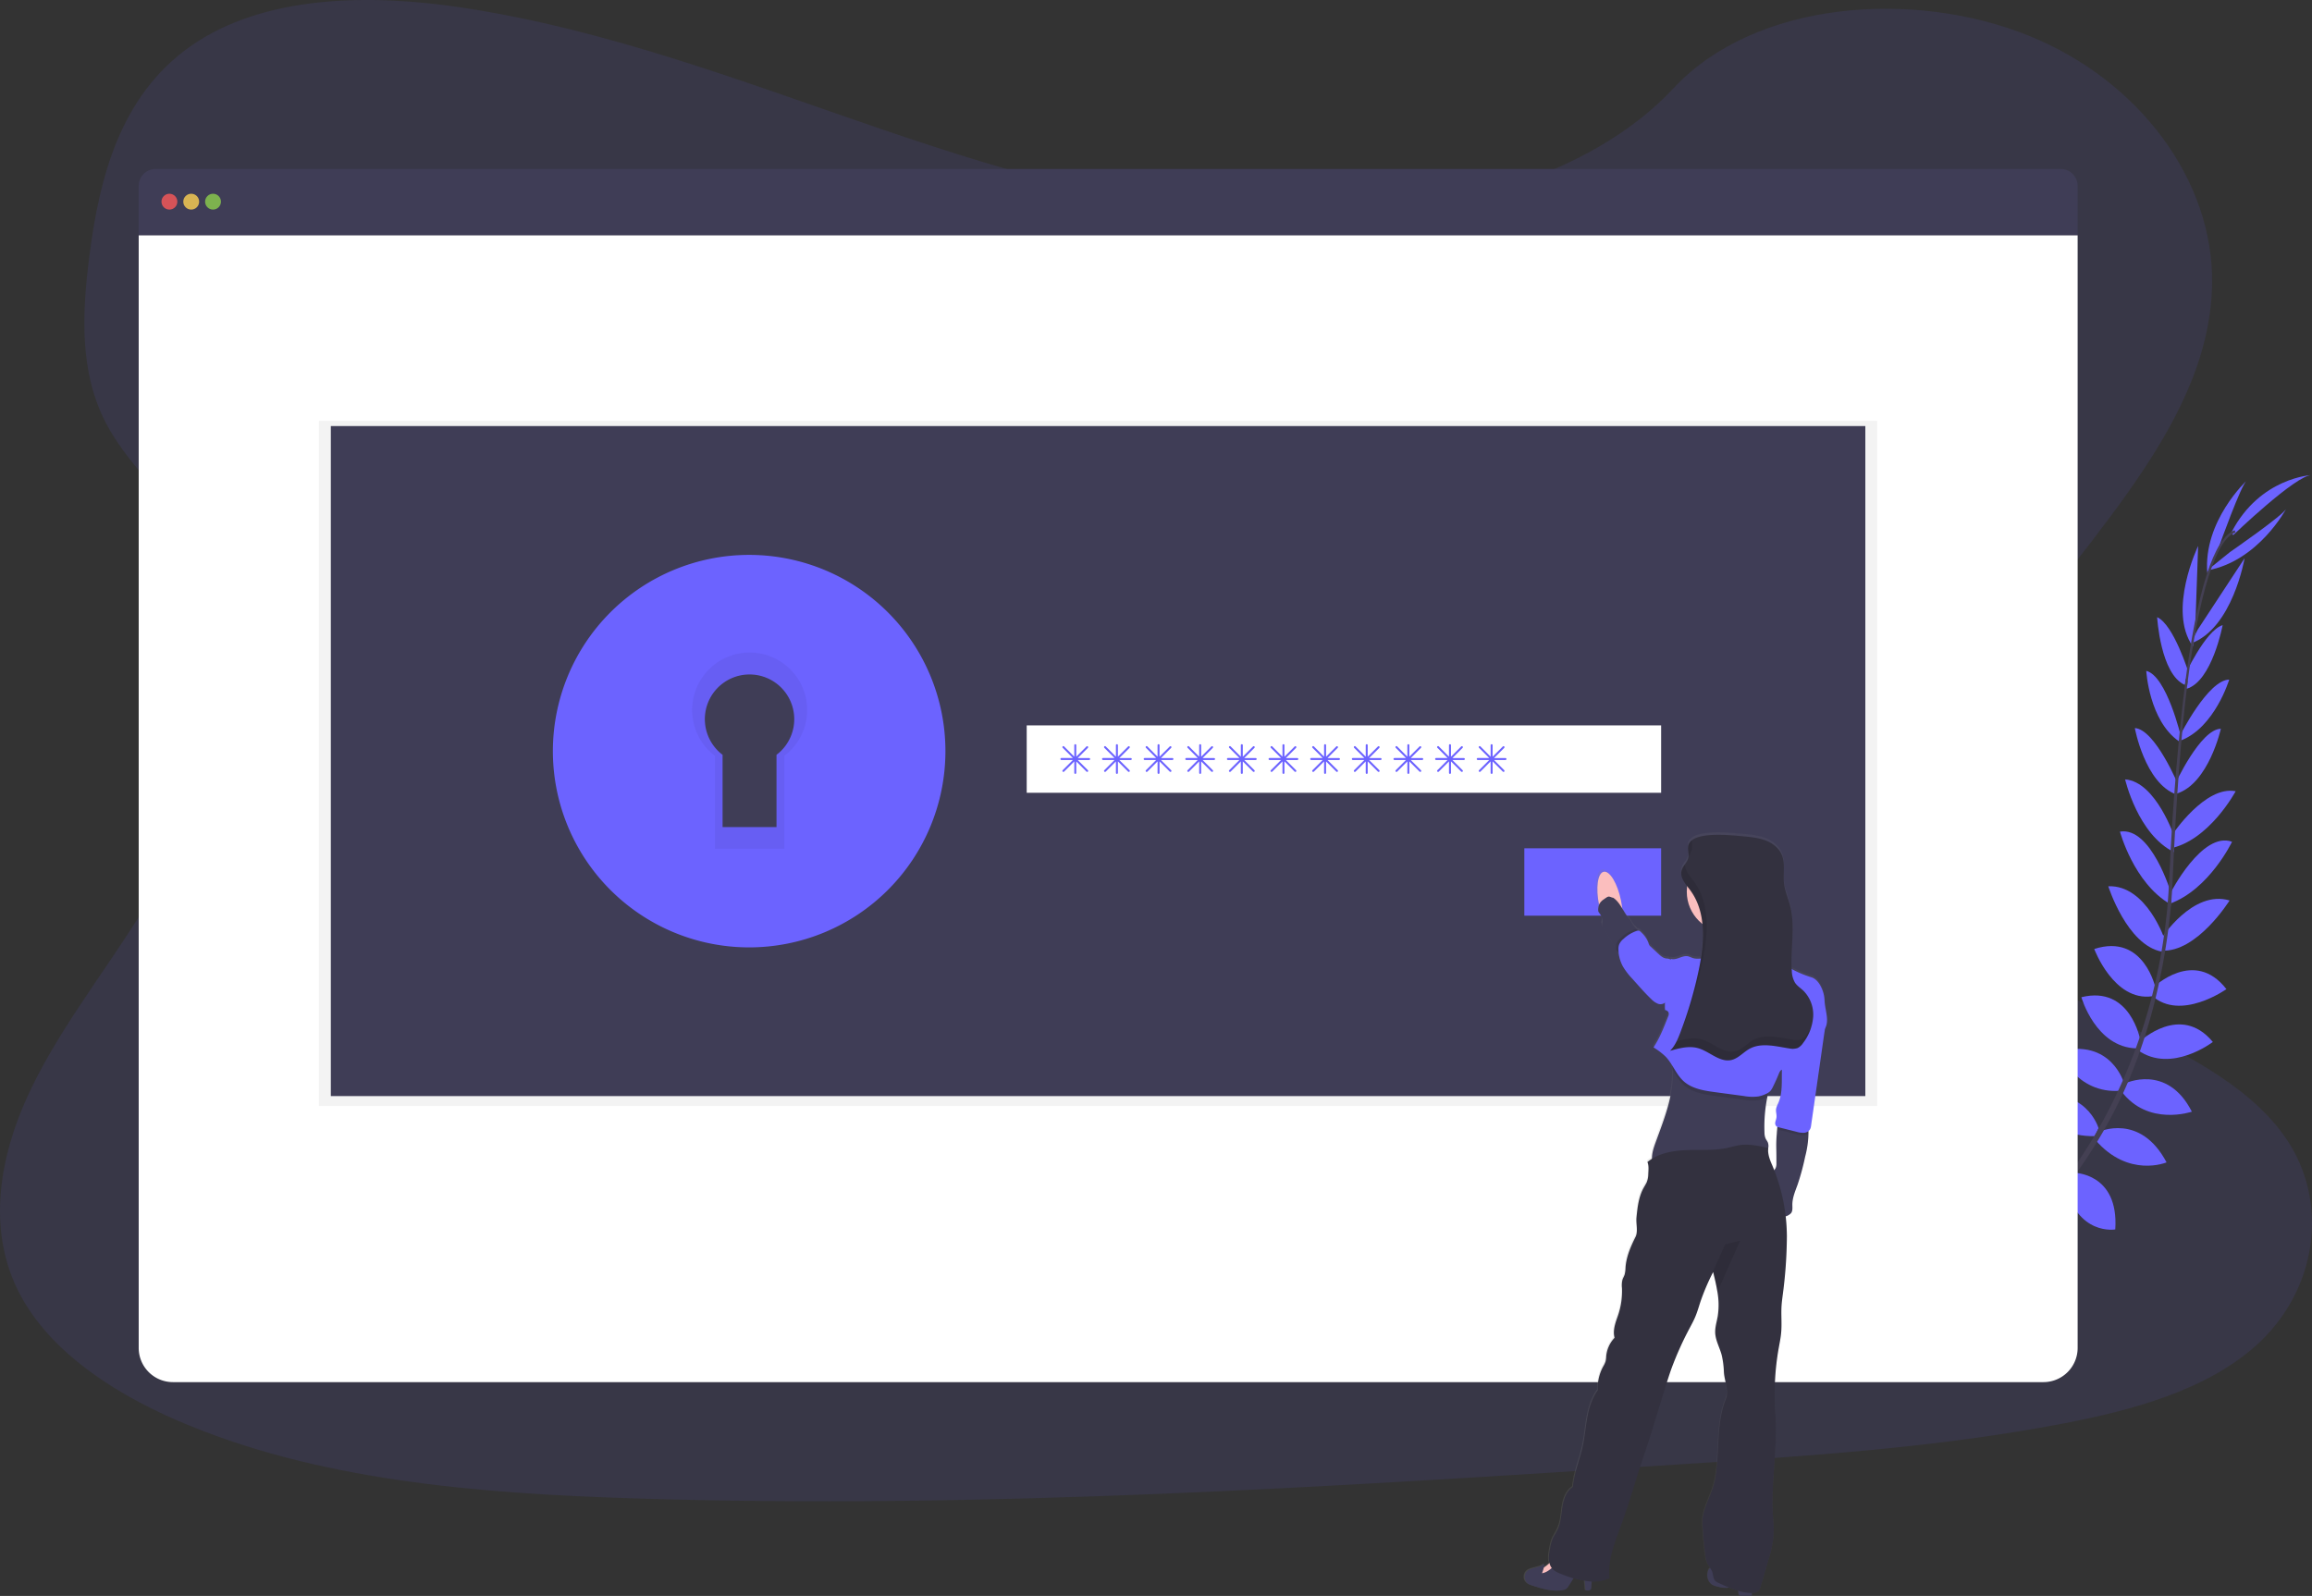 <svg height="805.09" viewBox="0 0 1166.17 805.09" width="1166.17" xmlns="http://www.w3.org/2000/svg" xmlns:xlink="http://www.w3.org/1999/xlink"><rect x="0" y="0" width="1166.17" height="805.09" fill="#333333" stroke="none"/><linearGradient id="a" gradientUnits="userSpaceOnUse" x1="785.51" x2="938.51" y1="659.88" y2="659.88"><stop offset="0" stop-color="#808080" stop-opacity=".25"/><stop offset=".54" stop-color="#808080" stop-opacity=".12"/><stop offset="1" stop-color="#808080" stop-opacity=".1"/></linearGradient><g transform="translate(-16.91 -47.46)"><g fill="#6c63ff"><path d="m676.53 157.07c-74.75.1-146.7-21.09-215.52-44.63s-137.11-49.9-210.47-61.07c-47.18-7.18-100.83-6.52-137.71 19.55-35.5 25.08-45.78 66.59-50.74 104.94-3.73 28.85-5.45 59.13 8.52 85.52 9.7 18.32 26.3 33.42 38 50.88 40.84 60.74 16.28 138.33-23.41 200.48-18.61 29.16-40.41 57.11-54.48 87.94s-19.84 65.79-5.49 96.22c14.22 30.16 46.34 52.05 80.81 67 70 30.42 151.5 36.94 230.81 39.45 175.56 5.57 351.46-5.79 526.89-17.15 64.92-4.2 130.13-8.43 193.71-20.6 35.3-6.75 71.65-16.77 96.68-38.73 31.77-27.88 38.27-73.4 15.15-106.12-38.77-54.88-141-65.23-168.8-124.61-15.33-32.69-2.11-70.18 17.36-101.69 41.76-67.61 113.64-128.17 114.85-203.79.83-51.93-36.55-102.59-92.38-125.16-58.52-23.64-138.31-17.56-179.31 26.5-42.16 45.39-118.47 65-184.47 65.07z" opacity=".1"/><path d="m1009.44 692.82s-12.29-8.11-24.47-2.34c0 0 3.75 7.22 19.17 6.54z"/><path d="m1011 693.25s3.74 14.24-5.64 23.93c0 0-5.64-5.87 0-20.25z"/><path d="m1026.28 679.58s-.91-12.11-28.26-8.09c0 0-.13 7.81 9.47 11.51s14 .58 18.79-3.42z"/><path d="m1028 679.5s11.56 3.71 1.25 29.36c0 0-7.63-1.7-9-11.91s2.69-13.73 7.75-17.45z"/><path d="m1043.44 662.32s1.57-19.93-26.38-17.89c0 0-2 18 21.45 22.68z"/><path d="m1061.91 639.82s-3.83-22.59-31.77-15.86c0 0-.1 19.53 27.21 21.24z"/><path d="m1075.41 616.56s-6.42-22-34.1-15.42c0 0 6.59 19.79 32.26 19.48z"/><path d="m1088.23 593.84s-6.27-22.83-33-16c0 0 8.92 21.69 31.23 19.86z"/><path d="m1096.49 572.26s-4.82-27.92-29.74-21.74c0 0 7.24 25.4 27.91 25.81z"/><path d="m1104.24 546.19s-5.79-28.14-31-20c0 0 9.88 26.6 29.21 23.85z"/><path d="m1109 521.93s-9.19-28.15-28.68-27.39c0 0 9.39 29.73 27.05 33z"/><path d="m1112.08 498.25s-10-33.88-25.86-31.27c0 0 6.92 25.9 25.3 36.55z"/><path d="m1113.82 470s-9.38-28.23-25-29.36c0 0 6.38 27.78 24.69 36.7z"/><path d="m1115.71 443.64s-11.69-28.26-22-28.9c0 0 5.08 27.83 21 33.54z"/><path d="m1117 419.12s-7.19-30.69-17.52-33.24c0 0 1.41 25.11 16.48 35.54z"/><path d="m1120.9 387s-7.56-24.47-15.93-28.2c0 0 1.65 28.85 14 34.18z"/><path d="m1124.13 366 1.52-43.14s-15.65 32.52-2.65 50.71z"/><path d="m1136.21 323.09s11.27-31.5 14-33.26c0 0-22.1 20.44-19.94 46.73z"/><path d="m1044.2 662.17s19.82-2.59 19.23 25.42c0 0-17.91 2.92-23.76-20.25z"/><path d="m1062.85 639.06s22.9-.07 21 28.6c0 0-19.23 3.44-25.57-23.18z"/><path d="m1075.63 618.41s20.79-9.75 34.09 15.42c0 0-19.2 8.12-35.93-11.35z"/><path d="m1088.69 594.05s21.29-10.37 33.79 14.21c0 0-22.18 7.64-35.55-10.32z"/><path d="m1096.22 572.87s20.49-19.57 36.84.22c0 0-20.93 16.11-37.78 4.14z"/><path d="m1103.08 545.52s20.61-20 36.83.92c0 0-23.13 16.43-37.57 3.28z"/><path d="m1106.93 521.13s15.88-25 34.58-19.42c0 0-16.48 26.47-34.4 25.29z"/><path d="m1111.61 498.09s16-31.48 31.14-26c0 0-11.54 24.2-31.55 31.31z"/><path d="m1112.72 468.36s16.45-24.78 31.86-21.75c0 0-13.45 25.13-33.46 28.92z"/><path d="m1114 443.09s12.75-27.81 23.11-28c0 0-6.12 27.61-22.25 32.72z"/><path d="m1116.5 418.52s14.17-28.16 24.82-28.22c0 0-7.25 24.08-24.35 30.69z"/><path d="m1118.63 388.76s10.6-23.3 19.38-25.94c0 0-5.3 28.4-18.21 32.12z"/><path d="m1125.39 365.15 23.69-36.09s-6.07 35.6-27.15 43z"/><path d="m1141.65 326s27.53-19 28.53-22.07c0 0-14 26.61-40 31.31z"/><path d="m1143.3 317.45s31.61-30.39 39.68-30.36c0 0-26.07 1.19-40.44 28.74z"/></g><path d="m1118.94 393.27 1.15.15c5.94-46.49 14.6-74 24.38-77.37l-.38-1.1c-10.37 3.6-19.09 30.69-25.15 78.32z" fill="#444053"/><path d="m1110.2 504.45 1.74.14c.37-4.34.65-8.78.84-13.21 1.66-38.48 4.23-73.82 7.61-100.31l-1-1.25c-3.39 26.55-6.69 62.95-8.35 101.49-.19 4.4-.47 8.82-.84 13.14z" fill="#444053"/><path d="m977 715c.3-.13 30.93-13.81 62.72-46.43a252.22 252.22 0 0 0 45.85-65c14.7-29.93 23.66-66.71 26.66-102.44l-1.81.85c-6.75 80.2-43.26 135-72.29 164.85-31.48 32.33-61.77 45.87-62.07 46z" fill="#444053"/><path d="m1056.31 132.69h-960.88a8.56 8.56 0 0 0 -8.56 8.56v24.94h978v-24.94a8.56 8.56 0 0 0 -8.56-8.56z" fill="#3f3d56"/><path d="m86.87 166.19v561.24a17.26 17.26 0 0 0 17.26 17.26h943.48a17.26 17.26 0 0 0 17.26-17.26v-561.24z" fill="#fff"/></g><circle cx="85.45" cy="101.73" fill="#fa5959" opacity=".8" r="4"/><circle cx="96.45" cy="101.73" fill="#fed253" opacity=".8" r="4"/><circle cx="107.45" cy="101.73" fill="#8ccf4d" opacity=".8" r="4"/><path d="m160.87 212.31h786v345.62h-786z" opacity=".05"/><path d="m166.87 214.93h774v338h-774z" fill="#3f3d56"/><path d="m394.78 349.38a77 77 0 1 0 77 77 77 77 0 0 0 -77-77zm13.81 78.85v36.46h-27.22v-36.46a22.55 22.55 0 1 1 27.22 0z" fill="#6c63ff" transform="translate(-16.91 -47.46)"/><path d="m394.78 349.38a77 77 0 1 0 77 77 77 77 0 0 0 -77-77zm13.81 78.85v36.46h-27.22v-36.46a22.55 22.55 0 1 1 27.22 0z" opacity=".05" transform="translate(-16.91 -47.46)"/><path d="m394.78 327.38a99 99 0 1 0 99 99 99 99 0 0 0 -99-99zm17.75 101.38v46.87h-35v-46.87a29 29 0 1 1 35 0z" fill="#6c63ff" transform="translate(-16.91 -47.46)"/><path d="m517.87 365.93h320v34h-320z" fill="#fff"/><path d="m768.87 427.93h69v34h-69z" fill="#6c63ff"/><path d="m566.28 429.88h-5.79l5.15-5.14a.51.51 0 0 0 0-.71.5.5 0 0 0 -.71 0l-5.15 5.15v-5.8a.5.5 0 0 0 -.5-.5.51.51 0 0 0 -.5.5v5.8l-5.14-5.18a.5.5 0 0 0 -.71 0 .51.51 0 0 0 0 .71l5.15 5.14h-5.8a.51.51 0 0 0 -.5.5.5.5 0 0 0 .5.5h5.8l-5.15 5.15a.51.51 0 0 0 0 .71.52.52 0 0 0 .71 0l5.14-5.15v5.79a.5.5 0 0 0 .5.5.5.5 0 0 0 .5-.5v-5.79l5.15 5.15a.52.52 0 0 0 .71 0 .51.51 0 0 0 0-.71l-5.15-5.15h5.79a.5.5 0 0 0 .5-.5.5.5 0 0 0 -.5-.47z" fill="#6c63ff" transform="translate(-16.91 -47.46)"/><path d="m587.28 429.88h-5.79l5.15-5.14a.51.51 0 0 0 0-.71.5.5 0 0 0 -.71 0l-5.15 5.15v-5.8a.5.5 0 0 0 -.5-.5.51.51 0 0 0 -.5.5v5.8l-5.14-5.18a.5.5 0 0 0 -.71 0 .51.51 0 0 0 0 .71l5.15 5.14h-5.8a.51.51 0 0 0 -.5.5.5.5 0 0 0 .5.5h5.8l-5.15 5.15a.51.51 0 0 0 0 .71.52.52 0 0 0 .71 0l5.14-5.15v5.79a.5.5 0 0 0 .5.5.5.5 0 0 0 .5-.5v-5.79l5.15 5.15a.52.52 0 0 0 .71 0 .51.51 0 0 0 0-.71l-5.15-5.15h5.79a.5.5 0 0 0 .5-.5.5.5 0 0 0 -.5-.47z" fill="#6c63ff" transform="translate(-16.91 -47.46)"/><path d="m608.28 429.88h-5.79l5.15-5.14a.51.51 0 0 0 0-.71.5.5 0 0 0 -.71 0l-5.15 5.15v-5.8a.5.5 0 0 0 -.5-.5.51.51 0 0 0 -.5.5v5.8l-5.14-5.18a.5.5 0 0 0 -.71 0 .51.51 0 0 0 0 .71l5.15 5.14h-5.8a.51.51 0 0 0 -.5.5.5.5 0 0 0 .5.5h5.8l-5.15 5.15a.51.51 0 0 0 0 .71.52.52 0 0 0 .71 0l5.14-5.15v5.79a.5.5 0 0 0 .5.5.5.5 0 0 0 .5-.5v-5.79l5.15 5.15a.52.52 0 0 0 .71 0 .51.51 0 0 0 0-.71l-5.15-5.15h5.79a.5.5 0 0 0 .5-.5.5.5 0 0 0 -.5-.47z" fill="#6c63ff" transform="translate(-16.91 -47.46)"/><path d="m629.28 429.88h-5.79l5.15-5.14a.51.51 0 0 0 0-.71.5.5 0 0 0 -.71 0l-5.15 5.15v-5.8a.5.5 0 0 0 -.5-.5.51.51 0 0 0 -.5.5v5.8l-5.14-5.18a.5.5 0 0 0 -.71 0 .51.51 0 0 0 0 .71l5.15 5.14h-5.8a.51.51 0 0 0 -.5.5.5.5 0 0 0 .5.5h5.8l-5.15 5.15a.51.51 0 0 0 0 .71.52.52 0 0 0 .71 0l5.14-5.15v5.79a.5.5 0 0 0 .5.5.5.5 0 0 0 .5-.5v-5.79l5.15 5.15a.52.52 0 0 0 .71 0 .51.51 0 0 0 0-.71l-5.15-5.15h5.79a.5.5 0 0 0 .5-.5.5.5 0 0 0 -.5-.47z" fill="#6c63ff" transform="translate(-16.91 -47.46)"/><path d="m650.28 429.88h-5.79l5.15-5.14a.51.51 0 0 0 0-.71.5.5 0 0 0 -.71 0l-5.15 5.15v-5.8a.5.5 0 0 0 -.5-.5.51.51 0 0 0 -.5.5v5.8l-5.14-5.18a.5.5 0 0 0 -.71 0 .51.51 0 0 0 0 .71l5.15 5.14h-5.8a.51.51 0 0 0 -.5.5.5.5 0 0 0 .5.5h5.8l-5.15 5.15a.51.51 0 0 0 0 .71.52.52 0 0 0 .71 0l5.14-5.15v5.79a.5.5 0 0 0 .5.5.5.5 0 0 0 .5-.5v-5.79l5.15 5.15a.52.52 0 0 0 .71 0 .51.51 0 0 0 0-.71l-5.15-5.15h5.79a.5.5 0 0 0 .5-.5.5.5 0 0 0 -.5-.47z" fill="#6c63ff" transform="translate(-16.91 -47.46)"/><path d="m671.28 429.88h-5.79l5.15-5.14a.51.51 0 0 0 0-.71.5.5 0 0 0 -.71 0l-5.15 5.15v-5.8a.5.5 0 0 0 -.5-.5.51.51 0 0 0 -.5.5v5.8l-5.14-5.18a.5.5 0 0 0 -.71 0 .51.51 0 0 0 0 .71l5.15 5.14h-5.8a.51.51 0 0 0 -.5.5.5.5 0 0 0 .5.5h5.8l-5.15 5.15a.51.51 0 0 0 0 .71.52.52 0 0 0 .71 0l5.14-5.15v5.79a.5.5 0 0 0 .5.5.5.5 0 0 0 .5-.5v-5.79l5.15 5.15a.52.52 0 0 0 .71 0 .51.51 0 0 0 0-.71l-5.15-5.15h5.79a.5.5 0 0 0 .5-.5.5.5 0 0 0 -.5-.47z" fill="#6c63ff" transform="translate(-16.91 -47.46)"/><path d="m692.28 429.88h-5.79l5.15-5.14a.51.51 0 0 0 0-.71.5.5 0 0 0 -.71 0l-5.15 5.15v-5.8a.5.5 0 0 0 -.5-.5.51.51 0 0 0 -.5.5v5.8l-5.14-5.18a.5.5 0 0 0 -.71 0 .51.51 0 0 0 0 .71l5.15 5.14h-5.8a.51.51 0 0 0 -.5.5.5.5 0 0 0 .5.5h5.8l-5.15 5.15a.51.51 0 0 0 0 .71.52.52 0 0 0 .71 0l5.14-5.15v5.79a.5.5 0 0 0 .5.5.5.5 0 0 0 .5-.5v-5.79l5.15 5.15a.52.52 0 0 0 .71 0 .51.51 0 0 0 0-.71l-5.15-5.15h5.79a.5.5 0 0 0 .5-.5.5.5 0 0 0 -.5-.47z" fill="#6c63ff" transform="translate(-16.91 -47.46)"/><path d="m713.28 429.88h-5.79l5.15-5.14a.51.51 0 0 0 0-.71.5.5 0 0 0 -.71 0l-5.15 5.15v-5.8a.5.5 0 0 0 -.5-.5.51.51 0 0 0 -.5.5v5.8l-5.14-5.18a.5.5 0 0 0 -.71 0 .51.51 0 0 0 0 .71l5.15 5.14h-5.8a.51.51 0 0 0 -.5.5.5.5 0 0 0 .5.5h5.8l-5.15 5.15a.51.51 0 0 0 0 .71.52.52 0 0 0 .71 0l5.14-5.15v5.79a.5.5 0 0 0 .5.5.5.5 0 0 0 .5-.5v-5.79l5.15 5.15a.52.52 0 0 0 .71 0 .51.51 0 0 0 0-.71l-5.15-5.15h5.79a.5.5 0 0 0 .5-.5.5.5 0 0 0 -.5-.47z" fill="#6c63ff" transform="translate(-16.91 -47.46)"/><path d="m734.28 429.88h-5.79l5.15-5.14a.51.51 0 0 0 0-.71.5.5 0 0 0 -.71 0l-5.15 5.15v-5.8a.5.5 0 0 0 -.5-.5.51.51 0 0 0 -.5.5v5.8l-5.14-5.18a.5.5 0 0 0 -.71 0 .51.51 0 0 0 0 .71l5.15 5.14h-5.8a.51.51 0 0 0 -.5.5.5.5 0 0 0 .5.5h5.8l-5.15 5.15a.51.51 0 0 0 0 .71.52.52 0 0 0 .71 0l5.14-5.15v5.79a.5.5 0 0 0 .5.5.5.5 0 0 0 .5-.5v-5.79l5.15 5.15a.52.52 0 0 0 .71 0 .51.51 0 0 0 0-.71l-5.15-5.15h5.79a.5.5 0 0 0 .5-.5.5.5 0 0 0 -.5-.47z" fill="#6c63ff" transform="translate(-16.91 -47.46)"/><path d="m755.28 429.88h-5.79l5.15-5.14a.51.51 0 0 0 0-.71.5.5 0 0 0 -.71 0l-5.15 5.15v-5.8a.5.5 0 0 0 -.5-.5.51.51 0 0 0 -.5.5v5.8l-5.14-5.18a.5.5 0 0 0 -.71 0 .51.51 0 0 0 0 .71l5.15 5.14h-5.8a.51.51 0 0 0 -.5.5.5.5 0 0 0 .5.5h5.8l-5.15 5.15a.51.51 0 0 0 0 .71.52.52 0 0 0 .71 0l5.14-5.15v5.79a.5.5 0 0 0 .5.5.5.5 0 0 0 .5-.5v-5.79l5.15 5.15a.52.52 0 0 0 .71 0 .51.51 0 0 0 0-.71l-5.15-5.15h5.79a.5.5 0 0 0 .5-.5.5.5 0 0 0 -.5-.47z" fill="#6c63ff" transform="translate(-16.91 -47.46)"/><path d="m776.28 429.88h-5.79l5.15-5.14a.51.51 0 0 0 0-.71.5.5 0 0 0 -.71 0l-5.15 5.15v-5.8a.5.5 0 0 0 -.5-.5.51.51 0 0 0 -.5.5v5.8l-5.14-5.18a.5.5 0 0 0 -.71 0 .51.51 0 0 0 0 .71l5.15 5.14h-5.8a.51.51 0 0 0 -.5.5.5.5 0 0 0 .5.5h5.8l-5.15 5.15a.51.51 0 0 0 0 .71.52.52 0 0 0 .71 0l5.14-5.15v5.79a.5.5 0 0 0 .5.5.5.5 0 0 0 .5-.5v-5.79l5.15 5.15a.52.52 0 0 0 .71 0 .51.51 0 0 0 0-.71l-5.15-5.15h5.79a.5.5 0 0 0 .5-.5.5.5 0 0 0 -.5-.47z" fill="#6c63ff" transform="translate(-16.91 -47.46)"/><path d="m937.27 551.53a17.9 17.9 0 0 0 -.45-3.59c-.9-3.38-2.93-7.47-6.27-8.49a52.64 52.64 0 0 1 -9.94-4.2c-.6-10.72 1.86-21.69-.82-32.08-1-3.8-2.65-7.44-3.09-11.33-.55-4.84.77-10-1.16-14.46-1.52-3.52-4.86-6-8.45-7.3s-7.46-1.65-11.27-2c-4.8-.39-20.34-2.23-25.76 2.06a5.66 5.66 0 0 0 -1 1 4 4 0 0 0 -.32.52l-.05.08a4.06 4.06 0 0 0 -.27.65 5.06 5.06 0 0 0 -.17.75v.24s0 .35 0 .53v.27.55s0 .14 0 .21c.07.9.2 1.8.2 2.69a5.79 5.79 0 0 1 -.12 1.32 9.24 9.24 0 0 1 -1.66 3.24l-.18.26c-.11.16-.22.31-.32.47s-.18.28-.26.42-.16.23-.23.36a4.89 4.89 0 0 0 -.26.51c0 .1-.11.19-.15.29a4.94 4.94 0 0 0 -.3.84 5.58 5.58 0 0 0 -.06 2.66 9.9 9.9 0 0 0 1.37 3.15c.25.41.52.81.8 1.21l.7.95a21.58 21.58 0 0 0 -.21 2.8 20.69 20.69 0 0 0 7.9 16.26 61.25 61.25 0 0 1 -.13 12.69c-.09.88-.2 1.77-.32 2.65s-.21 1.46-.33 2.19a10.15 10.15 0 0 1 -4.37-.33 20.59 20.59 0 0 0 -2-.77c-2.91-.73-5.88 2.17-8.76 1.29 0 .14-.08.27-.13.4a3.92 3.92 0 0 0 -2-.59c-1.71-.08-3.1-1.32-4.34-2.49l-3.81-3.59a4.21 4.21 0 0 1 -.66-.74 5.19 5.19 0 0 1 -.46-1.23c-.64-2.07-2.19-3.72-3.69-5.29a2.5 2.5 0 0 0 -1.09-.79 1.68 1.68 0 0 0 -.5 0 4.39 4.39 0 0 0 -.33-.4 9.41 9.41 0 0 0 -.83-.84c-1.82-1.68-2-3.12-3.58-5a48.05 48.05 0 0 1 -3.74-5.65c-.13-1.05-.31-2.13-.53-3.22a41.43 41.43 0 0 0 -2.19-7.3l-2-4.43-.23.23c-1.45-2.16-3-3.34-4.39-3.06-2.33.48-3.48 5-3.11 10.91l.8 6c0 .15.07.3.11.45a11.07 11.07 0 0 0 -.22 2.16c0 .84.78 1.46 1.19 2.21a6.25 6.25 0 0 1 1 3.41c-.05.43-.18.84-.2 1.26a4.85 4.85 0 0 0 .94 2.6l5 8.4 1 1.76.06.08a4.27 4.27 0 0 0 1.34 1.54 18.32 18.32 0 0 0 1.65 6.07c.17.38.36.74.56 1.1a35.37 35.37 0 0 0 4.72 6.13l2.38 2.67c2.35 2.62 4.7 5.25 7.25 7.67a9.71 9.71 0 0 0 3.24 2.27 3.67 3.67 0 0 0 3.64-.53v3.72a2.09 2.09 0 0 1 1.58 3.29c-2.1 5.39-4.22 10.83-7.4 15.66a33.33 33.33 0 0 1 6.2 4.73 27.88 27.88 0 0 1 3.23 4.37c.09.74.16 1.47.2 2.2.74 11.92-3.87 23.75-8 35.11-1.19 3.22-2.49 6.59-2.39 9.94a19.51 19.51 0 0 0 -2.24 1.61c.82 2.14.5 4.05.41 6.34a11.23 11.23 0 0 1 -.83 4 28.12 28.12 0 0 1 -1.44 2.57c-2.59 4.57-3.16 10-3.68 15.22-.31 3.15.91 7-.52 9.82-2.47 4.84-4.66 10-5 15.38a15.42 15.42 0 0 1 -.46 3.59c-.31 1-.86 1.85-1.14 2.83a12.11 12.11 0 0 0 -.2 4 38.28 38.28 0 0 1 -2.1 14.11c-1.25 3.57-2.63 7.39-1.65 11.06a15.59 15.59 0 0 0 -4.23 9.29 14.65 14.65 0 0 1 -.32 2.65 12.89 12.89 0 0 1 -1.2 2.55 22.32 22.32 0 0 0 -2.72 12c-3 4.07-4.5 9.09-5.39 14.08s-1.28 10.07-2.42 15c-1.52 6.52-4.27 13.11-4.81 19.79-3.24 2.07-4.64 6.08-5.26 9.87s-.72 7.77-2.31 11.27c-.82 1.82-2 3.45-2.78 5.31a24.38 24.38 0 0 0 -1.2 4.57c-.48 2.44-.9 5.16-.31 7.5a11.31 11.31 0 0 1 -2.93 2.23c.16-.62.29-1.24.4-1.87-2.58 2.34-7.26 1.52-9.32 4.33a4.22 4.22 0 0 0 1 5.79 8 8 0 0 0 2.07.89c5 1.6 10.14 3.21 15.28 2.36a4.56 4.56 0 0 0 1.73-.55 5.57 5.57 0 0 0 1.61-1.86c.77-1.22 1.54-2.44 2.3-3.66a47.51 47.51 0 0 0 5.61 1.31c.19 1.6.33 3.2.4 4.8 1 .2 2.34.26 2.81-.67a2.43 2.43 0 0 0 .17-1.11c0-.71.1-1.65.16-2.61h.2a19 19 0 0 0 8.85-1.79c-1.07-8.86 2.46-17.52 5.52-25.9 3.23-8.82 6-17.8 8.79-26.78 2-6.32 4.21-12.44 6.17-18.77q3.7-12 7.43-24c1.08-3.52 2.17-7 3.41-10.5a163.57 163.57 0 0 1 9.27-20.63c1-1.89 2-3.76 2.82-5.72 1-2.39 1.71-4.89 2.51-7.36a114 114 0 0 1 6.28-14.78c.07-.13.12-.25.19-.37.81 3.31 1.62 6.67 2.16 10a38 38 0 0 1 .17 12.36c-.48 2.79-1.39 5.55-1.28 8.38.15 3.91 2.24 7.46 3.27 11.23a42.74 42.74 0 0 1 1.12 8.6c.28 4.5 2.72 9.55 1 13.72-5.35 13.21-2.76 28.13-5.81 42-1.57 7.12-6.38 13.81-6 21.09q.4 7.75 1.36 15.46a14.71 14.71 0 0 0 1.25 4.69 17.22 17.22 0 0 0 1.37 2.24c-.44.17-.81.62-1.13 1.57-.82 2.5 0 5.6 2.22 7a9.72 9.72 0 0 0 2.89 1 15.22 15.22 0 0 0 4.18.58 9.76 9.76 0 0 0 1.31-.16 47.64 47.64 0 0 0 4.73 1.7c0 .41.08.82.13 1.23a1.53 1.53 0 0 0 .52 1.13 1.56 1.56 0 0 0 .8.14h5.43c0-.45 0-.91 0-1.36a4.47 4.47 0 0 0 3.45-1.12 5.34 5.34 0 0 0 1-2.08q2.22-7.53 4.41-15.07a48.18 48.18 0 0 0 2.15-17.2c-1.93-18.43 2.31-36.92.93-55.4a132.71 132.71 0 0 1 1.7-33.24c.45-2.48 1-5 1.2-7.47.44-4.66-.1-9.37.23-14 .11-1.62.33-3.23.53-4.84a232.43 232.43 0 0 0 2.15-30.15 95 95 0 0 0 -.62-10 5.71 5.71 0 0 0 2.73-1.6c.89-1.16.66-2.79.65-4.27 0-3.54 1.49-6.88 2.69-10.22a121.44 121.44 0 0 0 3.78-14.06 49.09 49.09 0 0 0 1.68-11.75q0-.6-.06-1.2a3.1 3.1 0 0 0 .92-1 5.81 5.81 0 0 0 .48-1.85c.36-2.55.73-5.11 1.09-7.67q.4-2.75.79-5.49l3.18-22.19c.27-1.93.55-3.85.82-5.77l.83-5.74c.09-.68.19-1.36.26-2 2.44-4.08.11-9.52-.15-14.16zm-26.53 83.08c-1.18-2.8-2.28-5.67-2-8.69h-.11a4.46 4.46 0 0 0 -.13-2.82c-.31-.73-.85-1.35-1.18-2.08a7.62 7.62 0 0 1 -.54-2.8 76.33 76.33 0 0 1 1.43-18.14c.13-.7.27-1.41.4-2.11a5.22 5.22 0 0 0 1.14-.89 8.11 8.11 0 0 0 1.29-2c1.13-2.27 2.16-4.58 3.11-6.93.31-.76.76-1.64 1.53-1.83-.16 5.85.44 11.82-1.94 17.1a10.82 10.82 0 0 0 -1 2.7c-.22 1.49.4 3 .18 4.48-.11.77-.44 1.48-.57 2.24a2.19 2.19 0 0 0 .58 2.12 1.75 1.75 0 0 0 .43.22c-.06.4-.11.81-.15 1.2-.08.82-.12 1.59-.17 2.07a64.5 64.5 0 0 0 -.27 7.36c0 2.65.1 5.3.06 8a5.43 5.43 0 0 1 -.38 2.27 3.94 3.94 0 0 1 -.76 1c-.29-.9-.61-1.69-.95-2.47z" fill="url(#a)" transform="translate(-16.91 -47.46)"/><ellipse cx="828.59" cy="502.96" fill="#fbbebe" rx="5.64" ry="15.97" transform="matrix(.98 -.201 .201 .98 -101 129.08)"/><path d="m878.4 840c-.82 2.48 0 5.58 2.22 6.93a9.88 9.88 0 0 0 2.87 1 15.14 15.14 0 0 0 4.17.57c1.73-.08 3.39-.76 5.12-1a.8.8 0 0 1 .59.08.85.85 0 0 1 .22.7 26.43 26.43 0 0 0 .22 2.94 1.51 1.51 0 0 0 .52 1.13 1.56 1.56 0 0 0 .8.14h5.42a52.86 52.86 0 0 0 -1.55-14.14 3.16 3.16 0 0 0 -.4-1 3.31 3.31 0 0 0 -1.73-1 9.67 9.67 0 0 0 -4.19-.73c-1.75.23-3.21 1.36-4.7 2.3s-3.52 1.77-5.33 1.29-3.32-1.99-4.25.79z" fill="#3f3d56" transform="translate(-16.91 -47.46)"/><path d="m798.82 835.61a15 15 0 0 1 -5.47 3.72l-.92.44a.64.64 0 0 0 -.31.25.54.54 0 0 0 .1.45 6.47 6.47 0 0 0 7.34 2.67 3.89 3.89 0 0 0 1.61-.84 5.28 5.28 0 0 0 1.24-3.22 6.59 6.59 0 0 0 -.15-3.69c-1.39-3.13-1.9-1.71-3.44.22z" fill="#fbbebe" transform="translate(-16.91 -47.46)"/><path d="m819.6 847.93a2.43 2.43 0 0 1 -.17 1.11c-.47.92-1.78.87-2.8.67a67.3 67.3 0 0 0 -1.23-10.1c-1.94-.09-3.34 1.75-4.38 3.4l-2.68 4.25a5.54 5.54 0 0 1 -1.6 1.86 4.74 4.74 0 0 1 -1.73.55c-5.12.85-10.29-.76-15.23-2.36a8.07 8.07 0 0 1 -2.07-.88 4.23 4.23 0 0 1 -1-5.78c2.07-2.8 6.72-2 9.3-4.32a23.28 23.28 0 0 1 -1.32 4.77c3.45-.52 5.77-3.68 8.55-5.79a5.26 5.26 0 0 1 2.44-1.16 5.37 5.37 0 0 1 2 .21 23.46 23.46 0 0 1 8.8 4.33c1.05.83 2.69 2 3.15 3.28.49 1.53-.03 4.33-.03 5.96z" fill="#3f3d56" transform="translate(-16.91 -47.46)"/><circle cx="871.48" cy="449.87" fill="#fbbebe" r="20.66"/><g transform="translate(-16.91 -47.46)"><path d="m929.09 619.31a49 49 0 0 1 -1.67 11.69 120.64 120.64 0 0 1 -3.78 14c-1.19 3.33-2.68 6.67-2.67 10.2 0 1.47.24 3.1-.66 4.26a6.22 6.22 0 0 1 -2.92 1.67 3.65 3.65 0 0 0 -2.46 2.19 15.45 15.45 0 0 1 -2.08-4.58q-2.69-8.24-5-16.57a2.15 2.15 0 0 1 .14-2 2.48 2.48 0 0 1 .87-.49 9 9 0 0 0 2.77-1.78 4.05 4.05 0 0 0 .92-1.19 5.39 5.39 0 0 0 .39-2.26c0-2.65 0-5.29-.07-7.94a66.34 66.34 0 0 1 .28-7.33c0-.48.09-1.25.17-2.07.15-1.57.45-3.39 1.3-4 1.27-.85 5.07.29 6.51.49 2.48.34 5 .74 7.42 1.21a19.81 19.81 0 0 1 .54 4.5z" fill="#3f3d56"/><path d="m845.67 520.46c-.8 1.6-2.72 2.37-4.2 3.38l-5.07 3.48a3.38 3.38 0 0 1 -2.51.86 3.3 3.3 0 0 1 -1.87-1.75.35.35 0 0 0 0-.08l-1.05-1.76-5-8.38a4.77 4.77 0 0 1 -.93-2.58c0-.43.15-.83.19-1.26a6.05 6.05 0 0 0 -1-3.4c-.4-.75-1.2-1.37-1.18-2.21a8 8 0 0 1 .56-3.23 6.54 6.54 0 0 1 2.19-2.34c.47-.34.95-.66 1.45-1a2.86 2.86 0 0 1 .87-.4c.83-.17 1.65.52 2.49.55 3.61 2.42 5 7 7.84 10.3 1.6 1.88 1.76 3.32 3.57 5 .29.26.57.54.84.83a5.81 5.81 0 0 1 .9 1.3c.33.86 2.32 1.87 1.91 2.69z" fill="#3f3d56"/><path d="m881.13 518c1.49 3.15 2.65 6.61 2.22 10.07a6.29 6.29 0 0 1 -.87 2.65c-1.44 2.21-4.46 2.61-7.09 2.74a4.18 4.18 0 0 0 -3.08 1 2.8 2.8 0 0 0 .19 3.42 7.72 7.72 0 0 0 3.06 2c4.16 1.83 8.65 3.34 13.17 2.92 2.1-.2 4.14-.81 6.23-1.12a65.41 65.41 0 0 1 6.86-.38c2.72-.1 5.43-.37 8.14-.64l7.18-.71a1.6 1.6 0 0 0 1.07-.39c.53-.62-.15-1.53-.81-2-3.81-2.82-8.66-4.76-10.83-9-1-2-1.31-4.38-2.05-6.54s-1.92-4.11-2.38-6.31a41.81 41.81 0 0 1 -.33-5.82 7.81 7.81 0 0 0 -2-5.32c-1.43-1.33-3.5-1.67-5.44-1.75-4.78-.21-9.87.93-13.26 4.3-.91.91-1.69 2-2.63 2.82s-2.22 1.06-1.6 2.14 1.84 1.75 2.5 2.7a23 23 0 0 1 1.75 3.22z" fill="#fbbebe"/><path d="m921.86 547.09a113.62 113.62 0 0 1 -6.12 22.53 84.86 84.86 0 0 0 -3.6 10.1c-.77 3.1-.62 6.42-1.33 9.53-.88 3.87-1.76 7.75-2.47 11.65a76.39 76.39 0 0 0 -1.42 18.1 7.57 7.57 0 0 0 .54 2.79c.33.72.86 1.34 1.17 2.08a5 5 0 0 1 -.28 4 11.58 11.58 0 0 1 -2.06 3.12c-9.32 2.78-19.29 1.87-29 2.46-8.95.54-18 2.38-26.82.85-1-4 .67-8.19 2.1-12.09 4.15-11.33 8.74-23.13 8-35a36.26 36.26 0 0 0 -.47-4.13c-1.45-8.41.13-17.12 2.66-25.27 1.57-5.08 1.5-10.49 1.14-15.78a28.82 28.82 0 0 1 -.07-5.17 9.09 9.09 0 0 1 1.88-4.83c0-.07.09-.14.14-.21s.44-.06.75 0a.64.64 0 0 0 .5 0l.11-.07a.25.25 0 0 1 .29 0c.23.14.36.62.86.71a19.92 19.92 0 0 0 2.23.21 12 12 0 0 1 2.66.38h.12a7.81 7.81 0 0 0 3.88-.33 10.31 10.31 0 0 0 2.38-.92c.22-.24 1.6-.46 1.88-.63.91-.55.71-3.13.9-4.19a11.52 11.52 0 0 1 .75-3.1 5.28 5.28 0 0 1 4.28-2.49 22.79 22.79 0 0 1 5.13.46c3.73.53 7.55.44 11.21 1.3 1.84.43 3.85 1.08 5.54.24.46.11.53.51.53 1a6.41 6.41 0 0 1 -.28 1.37c-.64 2.76 1.53 5.3 3.53 7.3a11.32 11.32 0 0 0 2.95 2.35c1 .46 2 .65 3 1.15a5.46 5.46 0 0 1 2 1.83 7.64 7.64 0 0 1 1.14 2.91 17.4 17.4 0 0 1 -.33 5.79z" fill="#3f3d56"/><path d="m921.86 547.09a113.62 113.62 0 0 1 -6.12 22.53 84.86 84.86 0 0 0 -3.6 10.1c-.77 3.1-.62 6.42-1.33 9.53-.88 3.87-1.76 7.75-2.47 11.65-.21.12-.43.23-.65.33a15.35 15.35 0 0 1 -3.92 1.26 24 24 0 0 1 -7.32-.24l-14.27-1.91c-5.7-.77-11.77-1.7-16-5.56-2.35-2.12-3.89-4.92-5.58-7.62a36.26 36.26 0 0 0 -.47-4.13c-1.45-8.41.13-17.12 2.66-25.27 1.57-5.08 1.5-10.49 1.14-15.78a28.82 28.82 0 0 1 -.07-5.17 9.09 9.09 0 0 1 1.88-4.83 7.11 7.11 0 0 1 .89-.2 4.44 4.44 0 0 1 .61-.08h.29a4.36 4.36 0 0 1 1 .12 18.09 18.09 0 0 1 2 .77h.12a7.66 7.66 0 0 0 2.66.38c1.32 0 2.68-.21 4-.3a7.38 7.38 0 0 1 4.74.85 28.43 28.43 0 0 1 2.64 2.41 11.34 11.34 0 0 0 3.33 1.81 35.39 35.39 0 0 0 26.62-.56 5.21 5.21 0 0 1 2.67-.68 5 5 0 0 1 1.92.82c.6.35 1.19.69 1.8 1a7.64 7.64 0 0 1 1.14 2.91 17.4 17.4 0 0 1 -.31 5.86z" opacity=".1"/><path d="m930.57 540.47a53.37 53.37 0 0 1 -11.4-5 5.11 5.11 0 0 0 -1.92-.82 5.37 5.37 0 0 0 -2.68.68 35.37 35.37 0 0 1 -26.61.56 11.57 11.57 0 0 1 -3.33-1.81 29.9 29.9 0 0 0 -2.64-2.41c-3.29-2.13-7.84.37-11.52-1a20.41 20.41 0 0 0 -2-.77c-2.91-.73-5.87 2.17-8.73 1.29a48.65 48.65 0 0 0 -2.35 8.92 97.23 97.23 0 0 0 -.65 10.52c0 2.11-.1 4.22 0 6.33a2.58 2.58 0 0 1 1.74 1.13 2.56 2.56 0 0 1 -.16 2.15c-2.09 5.37-4.21 10.8-7.38 15.61a33.92 33.92 0 0 1 6.18 4.72c3.5 3.7 5.22 8.89 9 12.31 4.26 3.85 10.33 4.79 16 5.55l14.27 1.91a24.39 24.39 0 0 0 7.33.25 15.43 15.43 0 0 0 3.91-1.27 7 7 0 0 0 2.18-1.44 8 8 0 0 0 1.29-2c1.13-2.26 2.16-4.57 3.11-6.91.33-.83.83-1.8 1.73-1.87 5.3-4.78 10.3-9.68 15.6-14.46a34.57 34.57 0 0 0 5.69-6c2.63-3.89.24-9.4 0-14.1a17.8 17.8 0 0 0 -.45-3.57c-.86-3.41-2.88-7.49-6.21-8.5z" fill="#6c63ff"/><path d="m845.67 520.46c-.8 1.6-2.72 2.37-4.2 3.38l-5.07 3.48a3.38 3.38 0 0 1 -2.51.86 3.3 3.3 0 0 1 -1.87-1.75c0-.23 0-.48 0-.72a6.71 6.71 0 0 1 .32-2.39 7.45 7.45 0 0 1 2.24-2.88 18.34 18.34 0 0 1 6.57-4 2.25 2.25 0 0 1 1.2-.12 1.58 1.58 0 0 1 .44.19 5.81 5.81 0 0 1 .9 1.3c.4.82 2.39 1.83 1.98 2.65z" opacity=".1"/><path d="m857.61 531c-1.7-.08-3.09-1.31-4.33-2.48l-3.79-3.52a3.54 3.54 0 0 1 -.66-.74 5.19 5.19 0 0 1 -.46-1.23 14.11 14.11 0 0 0 -3.68-5.28 2.4 2.4 0 0 0 -1.09-.78 2.19 2.19 0 0 0 -1.21.12 18.29 18.29 0 0 0 -6.57 4 7.47 7.47 0 0 0 -2.24 2.88 6.65 6.65 0 0 0 -.32 2.39 18.36 18.36 0 0 0 1.74 7.64c.17.37.36.74.56 1.1a34.63 34.63 0 0 0 4.7 6.11l2.38 2.66c2.34 2.62 4.68 5.24 7.22 7.65a9.54 9.54 0 0 0 3.24 2.26 3.62 3.62 0 0 0 3.72-.6 5.38 5.38 0 0 0 1.06-1.9c1.54-4 3-8.16 3.09-12.47a47.06 47.06 0 0 0 -.22-5.17c-.15-1.82-1.44-2.53-3.14-2.64z" fill="#6c63ff"/><path d="m918.21 671a231.07 231.07 0 0 1 -2.14 30.07c-.2 1.61-.42 3.22-.53 4.83-.33 4.67.21 9.36-.23 14-.23 2.51-.75 5-1.19 7.45a132.47 132.47 0 0 0 -1.7 33.15c1.38 18.43-2.85 36.87-.93 55.25a44.66 44.66 0 0 1 -.59 10.69 45.3 45.3 0 0 1 -1.55 6.46q-2.19 7.51-4.4 15a5.2 5.2 0 0 1 -1 2.08 4.74 4.74 0 0 1 -3.75 1.11c-5.77-.18-11.2-2.67-16.44-5.1a5.73 5.73 0 0 1 -1.65-1c-1.09-1.13-1-2.91-1.48-4.4s-1.78-2.89-2.52-4.42a14.43 14.43 0 0 1 -1.09-4.55q-1-7.68-1.36-15.42c-.38-7.26 4.42-13.94 6-21 3-13.88.46-28.76 5.79-41.93 1.68-4.16-.76-9.2-1-13.68a43.37 43.37 0 0 0 -1.12-8.58c-1-3.76-3.11-7.3-3.26-11.2-.11-2.82.8-5.57 1.27-8.35a37.53 37.53 0 0 0 -.17-12.33c-.53-3.36-1.34-6.72-2.15-10l-.18.37a113 113 0 0 0 -6.27 14.75c-.8 2.45-1.5 4.95-2.5 7.33-.82 2-1.83 3.83-2.82 5.71a164 164 0 0 0 -9.25 20.55c-1.24 3.46-2.33 7-3.41 10.47l-7.41 24c-2 6.31-4.19 12.41-6.15 18.71-2.77 9-5.54 17.92-8.76 26.72-3 8.35-6.57 17-5.5 25.82a19 19 0 0 1 -8.83 1.79 51.7 51.7 0 0 1 -15-3.64c-1.91-.71-3.89-1.51-5.18-3.08-2.22-2.71-1.67-6.68-1-10.13a24.49 24.49 0 0 1 1.2-4.56c.76-1.84 2-3.47 2.78-5.29 1.57-3.49 1.67-7.44 2.29-11.23s2-7.79 5.24-9.85c.55-6.66 3.29-13.23 4.8-19.74 1.14-4.93 1.52-10 2.42-15s2.35-10 5.37-14.05a22.27 22.27 0 0 1 2.72-12 13.12 13.12 0 0 0 1.19-2.55 14.65 14.65 0 0 0 .32-2.64 15.61 15.61 0 0 1 4.22-9.27c-1-3.65.39-7.46 1.64-11a38.22 38.22 0 0 0 2.1-14.07 12.33 12.33 0 0 1 .19-4c.28-1 .83-1.85 1.15-2.81a16 16 0 0 0 .45-3.59c.39-5.41 2.58-10.51 5-15.34 1.44-2.82.22-6.65.52-9.79.52-5.22 1.09-10.62 3.68-15.17.48-.86 1-1.68 1.43-2.57a11.13 11.13 0 0 0 .83-4c.09-2.29.41-4.19-.41-6.32 5.35-4.45 12.65-5.7 19.61-6s14 .33 20.81-1.15c2-.45 4-1.07 6.11-1.37 4.79-.7 9.65.39 14.38 1.47-.33 3 .77 5.88 2 8.67a93.07 93.07 0 0 1 7.41 35.72z" fill="#33313f"/><path d="m894.66 673.29-11.49 25.84c-.53-3.36-1.34-6.72-2.15-10l-.18.37v-.54l6.26-13.77z" opacity=".1"/><path d="m929.09 619.31a4.32 4.32 0 0 1 -2.28.85 11.09 11.09 0 0 1 -3.74-.51l-9-2.25a4.42 4.42 0 0 1 -.82-.29c.15-1.57.45-3.39 1.3-4 1.27-.85 5.07.29 6.51.49 2.48.34 5 .74 7.42 1.21a19.81 19.81 0 0 1 .61 4.5z" opacity=".1"/><path d="m936.7 559.81c.19.83.46 1.65.62 2.49a19 19 0 0 1 -.21 6.19l-.82 5.72-.82 5.75-3.17 22.13-.78 5.48-1.1 7.65a5.5 5.5 0 0 1 -.48 1.84 3.83 3.83 0 0 1 -3.13 1.85 11.34 11.34 0 0 1 -3.74-.51l-9-2.26a2.82 2.82 0 0 1 -1.1-.45 2.17 2.17 0 0 1 -.58-2.11c.13-.76.46-1.47.57-2.23.22-1.48-.4-3-.18-4.47a11.12 11.12 0 0 1 1-2.69c3-6.63 1.26-14.37 2.28-21.57a32.7 32.7 0 0 1 6.94-15.44 44.32 44.32 0 0 1 7.66-7.52c1.12-.87 2.9-2.66 4.31-3 1.81-.38 1.43 1.89 1.73 3.15z" fill="#6c63ff"/><path d="m868.59 473.67c-.66 2.1.37 4.41-.1 6.55-.51 2.36-2.73 4-3.36 6.37-1 3.61 2.06 6.9 4.3 9.9 8.3 11.14 7.21 26.56 4.37 40.15a207.31 207.31 0 0 1 -9.45 32c-1.25 3.23-2.63 6.51-5.09 8.93 4.6-1.32 9.49-2.65 14.1-1.37 5.84 1.62 10.88 7.29 16.8 6 3.56-.79 6.06-3.95 9.26-5.7 6-3.23 13.23-1.2 19.92-.16a7.82 7.82 0 0 0 4.35-.22 7.23 7.23 0 0 0 2.64-2.43 24.66 24.66 0 0 0 5.14-13.3 17.06 17.06 0 0 0 -4.91-13.13c-1.42-1.34-3.12-2.42-4.21-4a12.42 12.42 0 0 1 -1.65-6.06c-.79-11 1.89-22.23-.87-32.87-1-3.79-2.63-7.42-3.07-11.3-.55-4.83.76-10-1.16-14.42-1.51-3.51-4.84-6-8.43-7.28s-7.43-1.64-11.24-2c-5.48-.46-25.05-2.81-27.34 4.34z" fill="#33313f"/><g opacity=".1"><path d="m873.8 536.64a206.9 206.9 0 0 1 -9.4 31.87c.69-1.37 1.27-2.81 1.82-4.24a206.21 206.21 0 0 0 9.45-32c2.85-13.6 3.94-29-4.36-40.15-2-2.66-4.57-5.54-4.48-8.66a10.66 10.66 0 0 0 -1.7 3.14c-1 3.61 2.06 6.9 4.3 9.9 8.3 11.13 7.21 26.55 4.37 40.14z"/><path d="m868.61 479.21a9.73 9.73 0 0 0 1.76-3.37 17.13 17.13 0 0 0 -.12-4.46 4.81 4.81 0 0 0 -1.66 2.29c-.59 1.77.09 3.69.02 5.54z"/><path d="m928.21 569.29a7.2 7.2 0 0 1 -2.64 2.42 7.64 7.64 0 0 1 -4.35.22c-6.69-1-14-3.06-19.92.17-3.21 1.74-5.7 4.9-9.27 5.7-5.91 1.32-10.95-4.35-16.79-6-4.14-1.15-8.5-.2-12.67 1a17.47 17.47 0 0 1 -3.31 4.78c4.6-1.32 9.49-2.65 14.1-1.37 5.84 1.62 10.88 7.29 16.8 6 3.56-.79 6.06-3.95 9.26-5.7 6-3.23 13.23-1.2 19.92-.16a7.82 7.82 0 0 0 4.35-.22 7.23 7.23 0 0 0 2.64-2.43 26.88 26.88 0 0 0 4.14-7.92 29.08 29.08 0 0 1 -2.26 3.51z"/></g></g></svg>